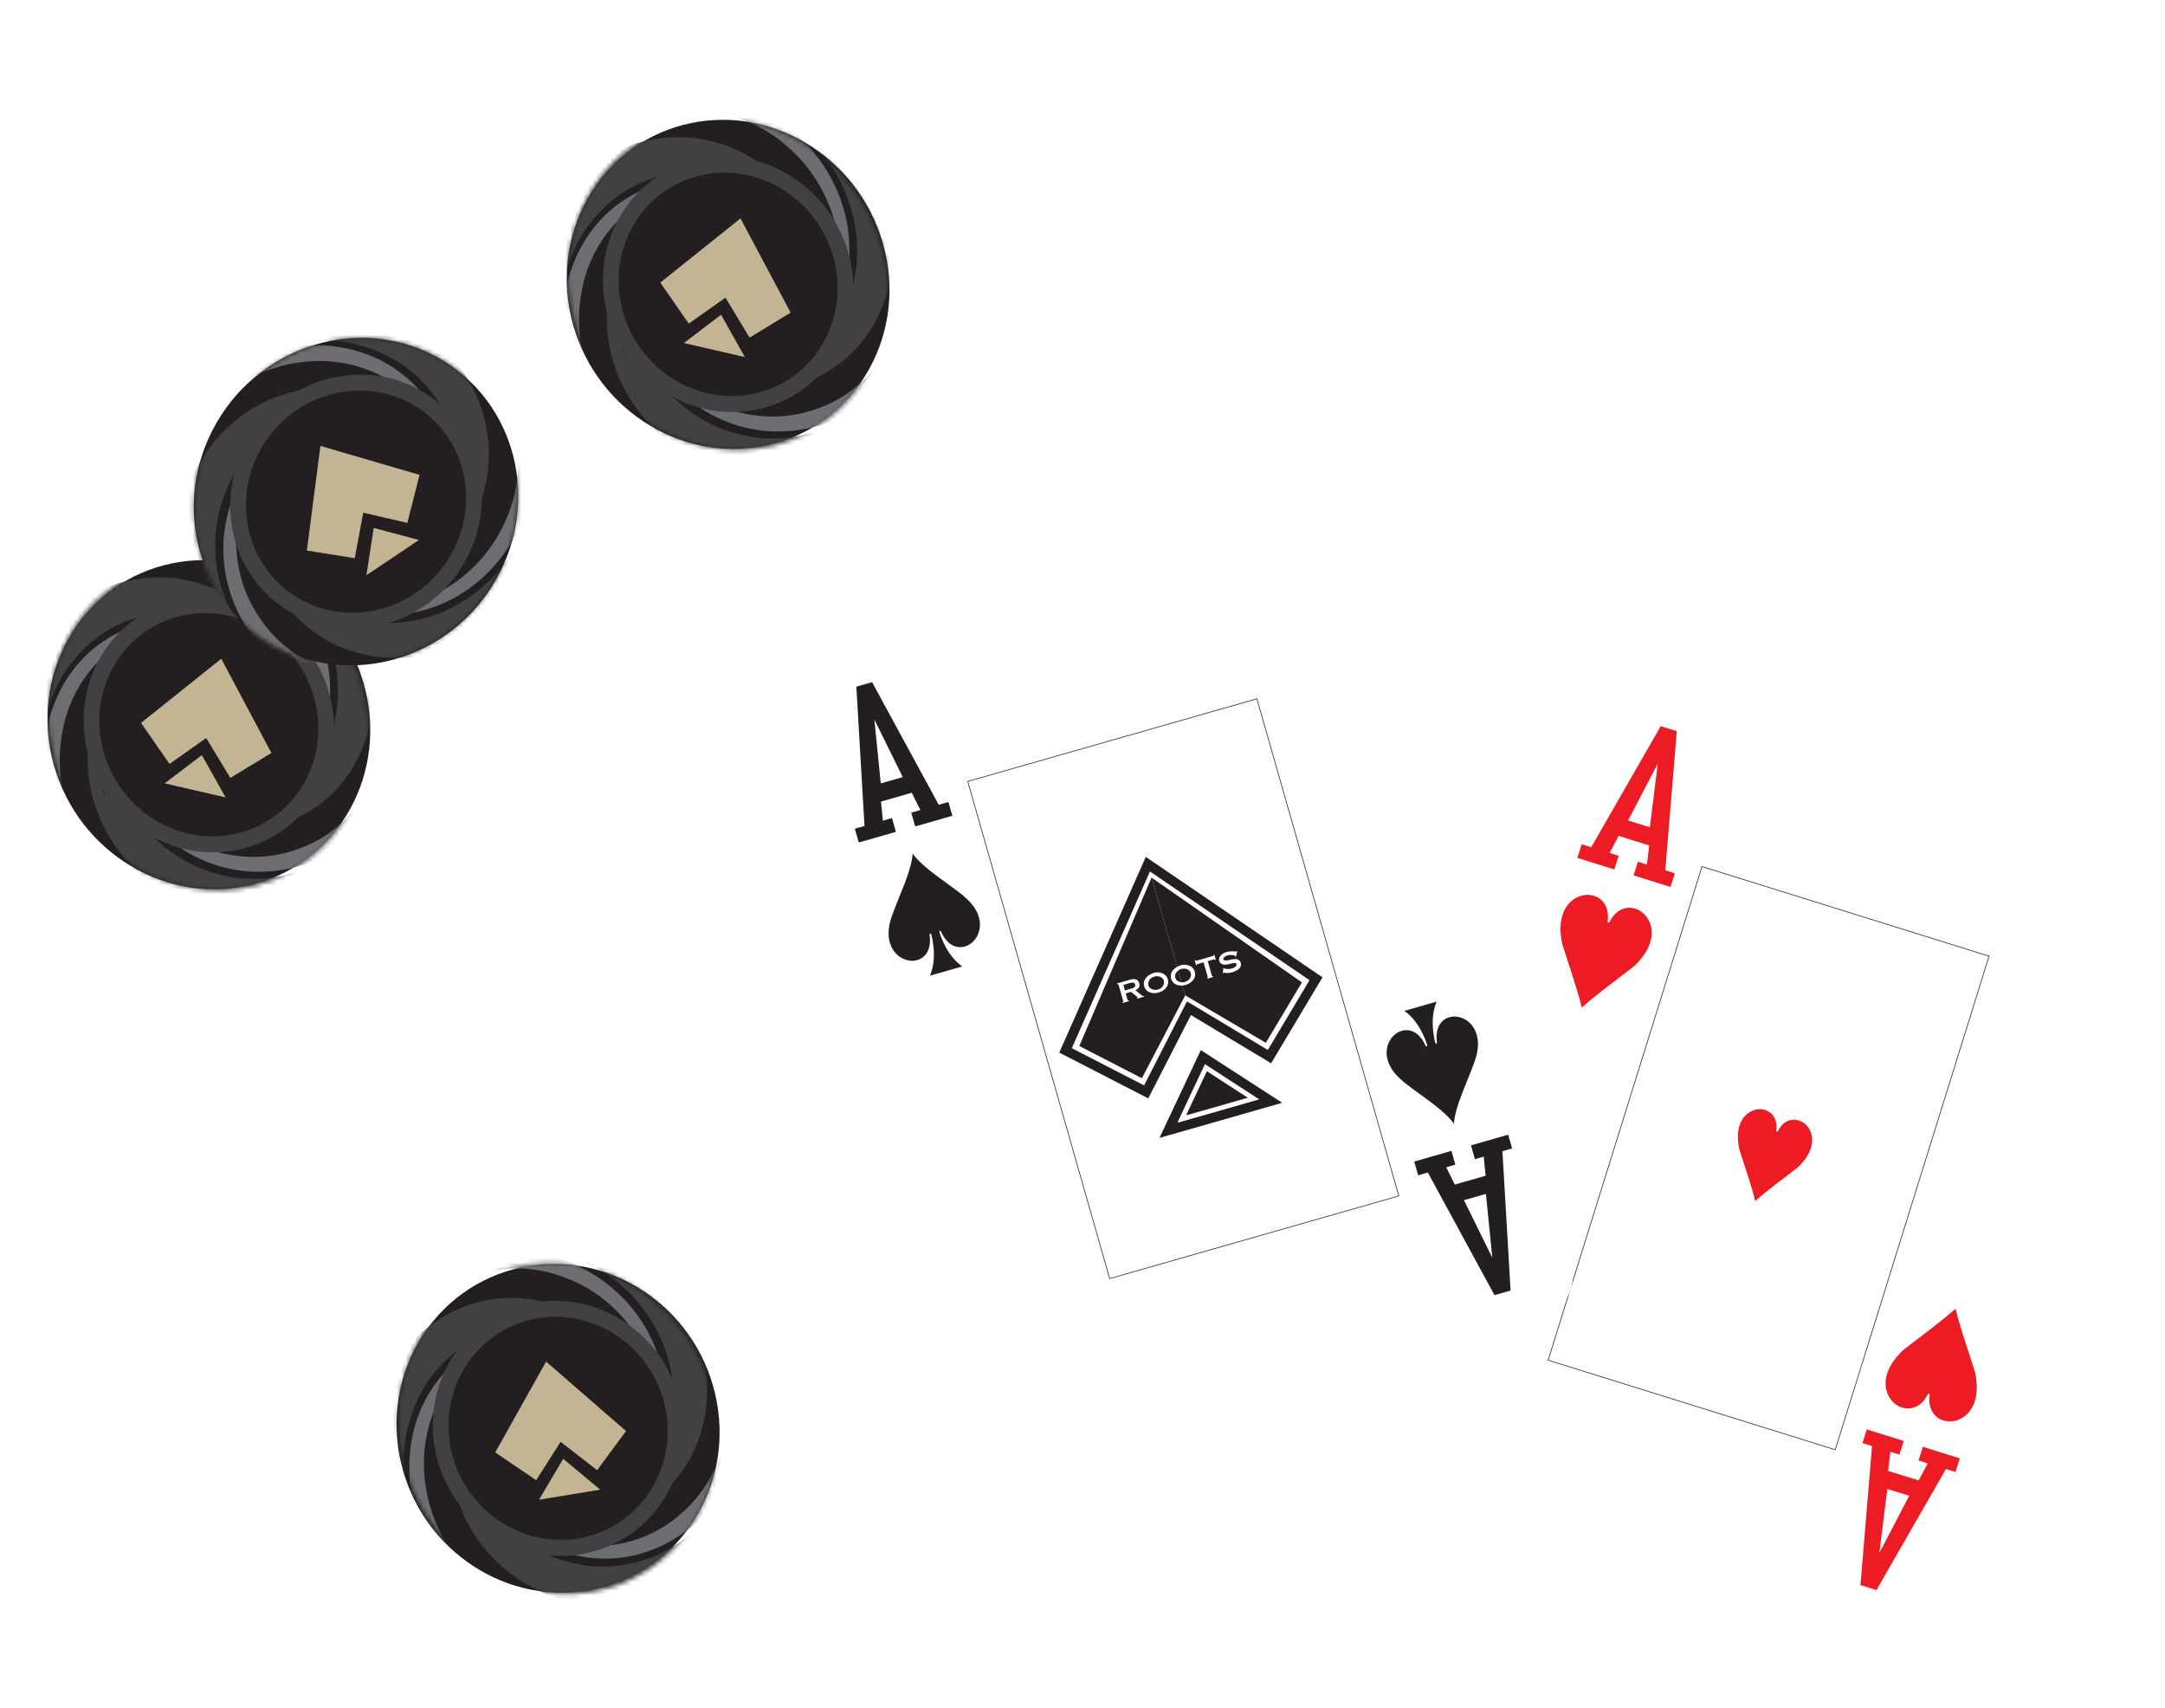 <svg width="488" height="385" viewBox="0 0 488 385" fill="none" xmlns="http://www.w3.org/2000/svg">
<g clip-path="url(#clip0_641_43176)">
<g filter="url(#filter0_d_641_43176)">
<path d="M437.111 361.885C435.723 366.3 430.616 368.632 425.682 367.094L316.174 332.939C311.24 331.402 308.34 326.565 309.728 322.15L360.205 160.157C361.594 155.742 366.701 153.41 371.635 154.948L481.142 189.103C486.076 190.641 488.977 195.477 487.588 199.892L437.111 361.885Z" fill="white"/>
</g>
<path fill-rule="evenodd" clip-rule="evenodd" d="M400.715 254.956C400.715 254.956 400.567 255.105 400.492 255.08C400.418 255.08 400.418 255.006 400.368 254.857C401.41 247.565 389.683 248.086 392.038 258.95C393.228 262.844 394.616 266.565 395.633 270.682C398.782 267.879 402.054 265.597 405.252 263.067C413.359 255.453 403.988 248.359 400.715 254.956Z" fill="#ED1C24"/>
<path d="M448.346 215.489L383.637 195.301L348.961 306.545L413.67 326.733L448.346 215.489Z" stroke="#231F20" stroke-width="0.15"/>
<path d="M377.932 164.77L374.338 163.654L358.669 190.938L356.512 190.269L355.545 193.344L363.875 195.949L364.842 192.873L362.809 192.228L364.842 188.384L371.734 190.542L371.214 194.857L369.181 194.212L368.214 197.288L376.544 199.893L377.511 196.817L375.354 196.147L377.957 164.795L377.932 164.77ZM366.974 184.911L373.668 172.088L371.883 186.449L366.949 184.911H366.974Z" fill="#ED1C24"/>
<path d="M432.475 329.168L434.508 329.813L432.475 333.657L425.582 331.499L426.103 327.184L428.136 327.828L429.103 324.753L420.773 322.148L419.806 325.224L421.963 325.894L419.359 357.246L422.954 358.362L438.623 331.078L440.78 331.747L441.747 328.672L433.417 326.067L432.45 329.143L432.475 329.168ZM423.624 349.929L425.409 335.567L430.342 337.105L423.648 349.929H423.624Z" fill="#ED1C24"/>
<path fill-rule="evenodd" clip-rule="evenodd" d="M362.784 207.781C362.784 207.781 362.61 207.979 362.511 207.929C362.412 207.929 362.412 207.83 362.362 207.657C363.651 198.702 349.247 199.347 352.123 212.692C353.586 217.479 355.296 222.043 356.536 227.078C360.404 223.63 364.42 220.827 368.337 217.752C378.304 208.401 366.8 199.695 362.784 207.781Z" fill="#ED1C24"/>
<path fill-rule="evenodd" clip-rule="evenodd" d="M434.533 314.237C434.533 314.237 434.707 314.038 434.806 314.088C434.905 314.088 434.905 314.187 434.955 314.361C433.666 323.315 448.07 322.67 445.194 309.326C443.731 304.538 442.021 299.975 440.781 294.939C436.913 298.387 432.897 301.19 428.98 304.266C419.013 313.617 430.517 322.323 434.533 314.237Z" fill="#ED1C24"/>
<g filter="url(#filter1_d_641_43176)">
<path d="M354.174 286.065C355.439 290.505 352.439 295.267 347.48 296.706L237.204 328.231C232.221 329.645 227.163 327.19 225.899 322.75L179.289 159.566C178.025 155.126 181.025 150.364 185.983 148.925L296.259 117.4C301.243 115.986 306.3 118.442 307.565 122.881L354.15 286.04L354.174 286.065Z" fill="white"/>
</g>
<path d="M283.313 157.484L218.137 176.107L250.124 288.155L315.3 269.531L283.313 157.484Z" stroke="#231F20" stroke-width="0.15"/>
<path d="M259.195 196.399L295.168 220.905L285.772 236.631L269.558 226.883L267.55 225.692L266.483 227.776L257.881 244.617L241.592 236.234L259.195 196.424M258.252 193.15L238.766 237.226L258.823 247.544L268.442 228.768L286.516 239.632L298.094 220.26L258.277 193.125L258.252 193.15Z" fill="#231F20"/>
<path d="M271.591 239.829L283.838 247.766L274.665 250.396L265.368 253.05L271.591 239.829ZM270.673 236.654L261.352 256.448L275.26 252.479L289.02 248.535L270.649 236.654H270.673Z" fill="#231F20"/>
<path d="M267.352 251.364L274.343 249.38L281.26 247.396L272.037 241.418L267.352 251.364Z" fill="#231F20"/>
<path d="M259.566 197.787L267.153 224.327L285.326 235.017L293.458 221.4L259.566 197.787Z" fill="#231F20"/>
<path d="M257.386 243.004L267.154 224.327L259.568 197.787L243.279 235.737L257.386 243.004Z" fill="#231F20"/>
<path d="M254.659 220.807C254.931 220.733 255.179 220.683 255.402 220.658C255.625 220.658 255.849 220.658 256.022 220.733C256.196 220.782 256.369 220.881 256.493 221.03C256.617 221.179 256.716 221.353 256.791 221.601C256.89 221.973 256.865 222.27 256.716 222.543C256.543 222.791 256.295 223.015 255.948 223.188L257.51 224.453C257.51 224.453 257.609 224.528 257.683 224.503C257.733 224.503 257.782 224.503 257.832 224.478L257.882 224.627L256.32 225.073L256.27 224.924C256.27 224.924 256.369 224.9 256.394 224.85C256.419 224.825 256.444 224.8 256.419 224.776C256.394 224.751 256.394 224.726 256.369 224.701C256.344 224.676 256.295 224.627 256.22 224.577L254.931 223.535L253.741 223.883L254.163 225.371C254.163 225.371 254.212 225.445 254.237 225.47C254.287 225.47 254.361 225.47 254.435 225.47L254.485 225.619L253.047 226.041L252.997 225.892C253.171 225.842 253.221 225.768 253.196 225.669L252.105 221.874C252.105 221.874 251.981 221.75 251.807 221.799L251.758 221.65L254.609 220.832L254.659 220.807ZM255.006 222.816C255.204 222.767 255.377 222.692 255.501 222.618C255.625 222.543 255.725 222.469 255.774 222.394C255.849 222.32 255.873 222.246 255.873 222.146C255.873 222.072 255.873 221.973 255.873 221.874C255.873 221.774 255.799 221.7 255.749 221.65C255.7 221.576 255.625 221.526 255.526 221.502C255.427 221.477 255.303 221.452 255.179 221.452C255.03 221.452 254.857 221.502 254.659 221.551L253.221 221.973L253.568 223.213L255.006 222.791V222.816Z" fill="white"/>
<path d="M259.964 219.269C260.262 219.194 260.584 219.145 260.931 219.145C261.278 219.145 261.6 219.194 261.898 219.318C262.195 219.417 262.493 219.591 262.716 219.814C262.964 220.037 263.137 220.36 263.237 220.732C263.336 221.104 263.361 221.451 263.261 221.774C263.187 222.096 263.038 222.394 262.815 222.642C262.617 222.89 262.369 223.113 262.071 223.287C261.774 223.46 261.476 223.584 261.179 223.684C260.881 223.783 260.559 223.808 260.212 223.832C259.865 223.832 259.543 223.783 259.245 223.684C258.948 223.584 258.65 223.411 258.427 223.188C258.179 222.964 258.005 222.642 257.906 222.27C257.807 221.898 257.782 221.55 257.881 221.228C257.956 220.906 258.105 220.608 258.328 220.36C258.526 220.112 258.774 219.889 259.072 219.715C259.369 219.541 259.642 219.393 259.964 219.318M260.187 220.087C259.989 220.137 259.79 220.236 259.592 220.36C259.394 220.484 259.245 220.633 259.121 220.806C258.997 220.98 258.898 221.178 258.848 221.377C258.799 221.575 258.799 221.799 258.848 222.047C258.898 222.295 259.022 222.468 259.171 222.617C259.319 222.766 259.518 222.89 259.716 222.964C259.914 223.039 260.138 223.088 260.361 223.088C260.584 223.088 260.807 223.088 261.005 223.014C261.204 222.939 261.402 222.865 261.6 222.741C261.799 222.617 261.947 222.468 262.071 222.295C262.195 222.121 262.295 221.923 262.344 221.724C262.394 221.501 262.394 221.302 262.344 221.054C262.295 220.806 262.171 220.633 262.022 220.484C261.873 220.335 261.675 220.211 261.476 220.137C261.278 220.062 261.055 220.013 260.832 220.013C260.609 220.013 260.386 220.013 260.187 220.087Z" fill="white"/>
<path d="M266.038 217.556C266.336 217.481 266.658 217.432 267.005 217.432C267.352 217.432 267.675 217.481 267.972 217.605C268.27 217.704 268.567 217.878 268.79 218.101C269.038 218.325 269.212 218.647 269.311 219.019C269.41 219.391 269.435 219.738 269.336 220.061C269.261 220.383 269.113 220.681 268.889 220.929C268.691 221.177 268.443 221.4 268.146 221.574C267.848 221.747 267.551 221.872 267.253 221.971C266.956 222.07 266.633 222.095 266.286 222.12C265.939 222.12 265.617 222.07 265.319 221.971C265.022 221.872 264.724 221.698 264.501 221.475C264.253 221.251 264.08 220.929 263.98 220.557C263.881 220.185 263.857 219.838 263.956 219.515C264.03 219.193 264.179 218.895 264.402 218.647C264.6 218.399 264.848 218.176 265.146 218.002C265.443 217.829 265.716 217.68 266.038 217.605M266.261 218.374C266.063 218.424 265.865 218.523 265.666 218.647C265.468 218.771 265.319 218.92 265.195 219.093C265.071 219.267 264.972 219.466 264.923 219.664C264.873 219.862 264.873 220.086 264.923 220.334C264.972 220.582 265.096 220.755 265.245 220.904C265.394 221.053 265.592 221.177 265.79 221.251C265.989 221.326 266.212 221.375 266.435 221.375C266.658 221.375 266.881 221.375 267.08 221.301C267.278 221.227 267.476 221.152 267.675 221.028C267.873 220.904 268.022 220.755 268.146 220.582C268.27 220.408 268.369 220.21 268.418 220.011C268.468 219.788 268.468 219.59 268.418 219.342C268.369 219.093 268.245 218.92 268.096 218.771C267.947 218.622 267.749 218.498 267.551 218.424C267.352 218.349 267.129 218.3 266.906 218.3C266.683 218.3 266.46 218.3 266.261 218.374Z" fill="white"/>
<path d="M273.202 219.938C273.202 219.938 273.302 220.062 273.425 220.037L273.475 220.186L272.186 220.558L272.136 220.409C272.136 220.409 272.211 220.384 272.235 220.334C272.235 220.31 272.26 220.26 272.235 220.21L271.293 216.887L269.905 217.284C269.905 217.284 269.806 217.333 269.781 217.358C269.731 217.408 269.731 217.457 269.756 217.532L269.607 217.581L269.285 216.415L269.434 216.366C269.434 216.366 269.483 216.49 269.558 216.515C269.607 216.515 269.657 216.515 269.707 216.515L273.425 215.448C273.425 215.448 273.525 215.398 273.549 215.374C273.599 215.324 273.599 215.274 273.574 215.2L273.723 215.15L274.045 216.316L273.897 216.366C273.897 216.366 273.847 216.242 273.773 216.217C273.698 216.192 273.673 216.217 273.624 216.217L272.235 216.614L273.178 219.938H273.202Z" fill="white"/>
<path d="M275.682 218.053H275.781C275.781 218.053 275.831 218.152 275.856 218.201C275.905 218.251 276.005 218.301 276.153 218.325C276.277 218.35 276.426 218.375 276.6 218.375C276.773 218.375 276.922 218.375 277.095 218.375C277.269 218.375 277.418 218.325 277.542 218.301C277.641 218.276 277.765 218.226 277.914 218.177C278.062 218.127 278.211 218.053 278.335 217.953C278.459 217.879 278.583 217.78 278.657 217.656C278.732 217.557 278.757 217.432 278.732 217.308C278.707 217.184 278.608 217.11 278.509 217.06C278.385 217.036 278.261 217.011 278.087 217.06C277.914 217.06 277.74 217.11 277.517 217.16C277.319 217.209 277.095 217.259 276.872 217.308C276.649 217.358 276.451 217.383 276.228 217.408C276.005 217.408 275.806 217.408 275.633 217.358C275.459 217.308 275.286 217.234 275.137 217.085C274.988 216.961 274.889 216.763 274.815 216.515C274.765 216.341 274.765 216.168 274.815 215.969C274.839 215.771 274.938 215.597 275.062 215.423C275.186 215.25 275.385 215.076 275.608 214.927C275.831 214.778 276.129 214.654 276.476 214.555C276.773 214.481 277.046 214.431 277.269 214.406C277.492 214.406 277.69 214.406 277.864 214.406C278.038 214.406 278.186 214.406 278.31 214.431C278.434 214.431 278.533 214.431 278.608 214.431C278.682 214.431 278.732 214.382 278.757 214.332L278.88 214.382L278.608 215.597H278.509C278.509 215.597 278.434 215.448 278.385 215.423C278.31 215.374 278.236 215.324 278.112 215.299C277.988 215.275 277.864 215.25 277.69 215.225C277.542 215.225 277.368 215.225 277.195 215.225C277.021 215.225 276.848 215.275 276.699 215.324C276.575 215.349 276.451 215.399 276.327 215.473C276.203 215.523 276.104 215.597 276.005 215.671C275.905 215.746 275.831 215.82 275.781 215.895C275.732 215.969 275.707 216.068 275.757 216.168C275.806 216.292 275.881 216.391 275.98 216.416C276.104 216.465 276.228 216.465 276.401 216.465C276.575 216.465 276.748 216.416 276.971 216.366C277.17 216.316 277.393 216.267 277.616 216.242C277.839 216.192 278.038 216.168 278.261 216.143C278.484 216.143 278.682 216.143 278.856 216.192C279.029 216.242 279.203 216.316 279.352 216.465C279.5 216.589 279.599 216.788 279.674 217.036C279.748 217.333 279.748 217.581 279.649 217.805C279.55 218.028 279.401 218.226 279.203 218.4C279.004 218.573 278.781 218.722 278.533 218.821C278.285 218.946 278.038 219.02 277.814 219.094C277.492 219.194 277.219 219.243 276.996 219.268C276.773 219.293 276.575 219.293 276.426 219.268C276.277 219.268 276.153 219.243 276.054 219.218C275.955 219.218 275.881 219.218 275.831 219.218C275.781 219.218 275.757 219.268 275.732 219.318H275.608L275.781 218.152L275.682 218.053Z" fill="white"/>
<path d="M196.645 153.713L193.025 154.755L194.859 186.156L192.678 186.776L193.57 189.877L201.95 187.471L201.058 184.37L199 184.966L198.578 180.65L205.52 178.665L207.454 182.56L205.396 183.155L206.289 186.255L214.669 183.849L213.776 180.749L211.594 181.369L196.57 153.738L196.645 153.713ZM198.529 176.582L197.091 162.171L203.487 175.143L198.529 176.557V176.582Z" fill="#231F20"/>
<path d="M332.382 261.26L334.44 260.664L334.862 264.98L327.92 266.965L325.986 263.07L328.044 262.475L327.151 259.375L318.771 261.781L319.664 264.881L321.846 264.261L336.87 291.892L340.49 290.851L338.655 259.449L340.837 258.829L339.944 255.729L331.564 258.134L332.457 261.235L332.382 261.26ZM336.374 283.459L329.978 270.487L334.936 269.073L336.374 283.484V283.459Z" fill="#231F20"/>
<path fill-rule="evenodd" clip-rule="evenodd" d="M217.172 201.881C213.131 198.656 208.098 195.68 205.718 192.381C205.421 196.449 202.743 201.633 201.008 206.519C197.041 217.73 210.9 220.136 209.536 210.636C209.536 210.512 209.586 210.438 209.66 210.413C209.883 210.364 209.933 210.661 210.007 210.934C210.602 213.638 210.875 216.887 209.611 219.888L213.255 218.846L216.899 217.805C214.247 215.944 212.759 213.042 211.842 210.413C211.767 210.14 211.643 209.843 211.867 209.793C211.941 209.793 212.04 209.793 212.09 209.917C215.933 218.698 226.445 209.322 217.147 201.905L217.172 201.881Z" fill="#231F20"/>
<path fill-rule="evenodd" clip-rule="evenodd" d="M316.266 243.75C320.308 246.974 325.34 249.951 327.72 253.25C328.018 249.182 330.696 243.998 332.431 239.111C336.398 227.9 322.539 225.494 323.902 234.994C323.902 235.118 323.853 235.192 323.779 235.217C323.555 235.267 323.506 234.969 323.431 234.696C322.836 231.993 322.564 228.743 323.828 225.742L320.184 226.784L316.539 227.826C319.192 229.686 320.679 232.588 321.597 235.217C321.671 235.49 321.795 235.788 321.572 235.837C321.498 235.837 321.398 235.837 321.349 235.713C317.506 226.933 306.994 236.309 316.291 243.725L316.266 243.75Z" fill="#231F20"/>
<g filter="url(#filter2_d_641_43176)">
<path d="M132.417 358.478C152.186 355.244 165.247 336.248 161.59 316.049C157.933 295.849 138.943 282.095 119.175 285.329C99.406 288.562 86.345 307.558 90.002 327.758C93.659 347.957 112.649 361.711 132.417 358.478Z" fill="#231F20"/>
<mask id="mask0_641_43176" style="mask-type:luminance" maskUnits="userSpaceOnUse" x="89" y="284" width="73" height="76">
<path d="M132.874 358.868C152.39 355.85 165.042 336.854 161.133 316.439C157.224 296.024 138.234 281.921 118.718 284.939C99.202 287.957 86.55 306.953 90.459 327.368C94.368 347.783 113.358 361.886 132.874 358.868Z" fill="white"/>
</mask>
<g mask="url(#mask0_641_43176)">
<path d="M88.694 317.297C91.05 310.119 94.477 305.572 99.119 301.784C111.27 291.832 130.41 293.402 141.996 305.892C141.831 305.68 141.647 305.498 141.482 305.286C129.379 291.637 110.983 287.813 96.295 299.243C91.212 303.206 88.212 308.822 86.78 314.43L88.698 317.323L88.694 317.297Z" fill="#414042"/>
<path d="M140.588 357.451C133.533 358.545 128.026 357.533 122.495 355.119C108 348.779 99.065 331.227 102.986 315.516C102.911 315.758 102.859 315.996 102.783 316.237C98.195 332.921 104.885 350.847 121.918 358.735C127.805 361.477 133.955 361.648 139.253 360.418L140.564 357.455L140.588 357.451Z" fill="#414042"/>
<path d="M147.786 291.401C152.532 297.255 154.69 302.693 155.676 308.747C158.282 324.691 148.485 340.718 133.278 344.354C133.514 344.317 133.751 344.28 133.982 344.219C150.391 340.755 161.683 326.564 158.991 307.62C158.058 301.073 154.863 295.438 150.969 291.24L147.786 291.401Z" fill="#414042"/>
<path d="M130.415 283.855C137.088 286.586 141.411 290.271 145.098 295.146C154.783 307.907 154.283 327.166 143.436 338.257C143.621 338.101 143.779 337.924 143.964 337.768C155.845 326.21 158.442 307.814 147.282 292.418C143.413 287.089 138.136 283.783 132.942 282.062L130.392 283.858L130.415 283.855Z" fill="#414042"/>
<path d="M111.048 286.322C118.103 285.229 123.61 286.241 129.141 288.655C143.636 294.994 152.571 312.547 148.65 328.258C148.725 328.016 148.777 327.778 148.853 327.536C153.441 310.853 146.751 292.927 129.718 285.038C123.831 282.296 117.681 282.125 112.383 283.355L111.072 286.319L111.048 286.322Z" fill="#6D6E71"/>
<path d="M91.761 336.81C90.328 329.319 91.033 323.567 93.106 317.863C98.552 302.914 115.242 294.404 130.797 299.347C130.557 299.254 130.321 299.187 130.081 299.095C113.541 293.399 96.371 299.525 89.542 317.069C87.167 323.13 87.318 329.603 88.793 335.25L91.757 336.784L91.761 336.81Z" fill="#414042"/>
<path d="M103.854 352.397C99.108 346.543 96.949 341.105 95.964 335.051C93.358 319.108 103.155 303.08 118.362 299.445C118.125 299.481 117.889 299.518 117.657 299.58C101.248 303.044 89.956 317.234 92.648 336.178C93.582 342.726 96.776 348.361 100.67 352.559L103.854 352.397Z" fill="#6D6E71"/>
<path d="M155.906 345.422C150.425 350.13 145.217 352.128 139.346 352.856C123.884 354.784 107.699 343.612 103.355 327.369C103.404 327.621 103.452 327.872 103.524 328.12C107.762 345.623 122.227 358.279 140.62 356.415C146.976 355.768 152.323 352.686 156.229 348.791L155.906 345.422Z" fill="#414042"/>
<path d="M162.944 326.478C160.587 333.655 157.161 338.203 152.518 341.991C140.367 351.942 121.227 350.373 109.642 337.883C109.806 338.094 109.99 338.277 110.155 338.489C122.259 352.138 140.654 355.962 155.342 344.531C160.425 340.569 163.425 334.953 164.857 329.345L162.939 326.452L162.944 326.478Z" fill="#6D6E71"/>
<path d="M89.895 306.775C89.895 306.775 100.37 296.006 109.126 294.439C117.883 292.871 127.224 295.276 132.02 298.179C136.816 301.081 131.052 299.475 131.052 299.475C113.604 294.499 98.487 300.44 87.842 326.969L89.895 306.775Z" fill="#414042"/>
<path d="M146.767 285.046C146.767 285.046 156.392 297.13 157.518 306.24C158.645 315.35 156.038 324.482 153.144 328.928C150.251 333.373 151.982 327.761 151.982 327.761C157.29 310.753 152.325 294.635 128.047 280.182L146.767 285.046Z" fill="#414042"/>
<path d="M136.488 363.032C136.488 363.032 121.762 359.355 115.384 352.556C109.006 345.758 105.485 336.507 105.005 330.91C104.524 325.313 106.594 331.102 106.594 331.102C112.793 348.678 126.401 358.741 153.859 354.778L136.493 363.057L136.488 363.032Z" fill="#414042"/>
</g>
<path d="M130.933 350.28C146.269 347.771 156.403 333.034 153.566 317.362C150.728 301.691 135.996 291.02 120.659 293.529C105.322 296.038 95.189 310.775 98.026 326.447C100.863 342.118 115.596 352.788 130.933 350.28Z" fill="#414042"/>
<path d="M130.29 346.721C143.704 344.527 152.568 331.636 150.086 317.929C147.605 304.222 134.718 294.889 121.303 297.083C107.889 299.277 99.025 312.168 101.507 325.875C103.988 339.582 116.875 348.915 130.29 346.721Z" fill="#231F20"/>
<path d="M126.368 324.948L134.603 331.343L141.103 322.512L123.095 306.868L111.624 327.334L120.855 333.591L126.368 324.948Z" fill="#C3B493"/>
<path d="M121.51 337.984L128.427 336.851L135.296 335.725L126.944 328.781L121.51 337.984Z" fill="#C3B493"/>
</g>
<g filter="url(#filter3_d_641_43176)">
<path d="M174.277 100.023C193.563 94.966 204.648 74.778 199.038 54.933C193.427 35.088 173.245 23.101 153.959 28.158C134.673 33.216 123.587 53.404 129.198 73.249C134.809 93.094 154.991 105.081 174.277 100.023Z" fill="#231F20"/>
<mask id="mask1_641_43176" style="mask-type:luminance" maskUnits="userSpaceOnUse" x="128" y="26" width="73" height="76">
<path d="M174.662 100.371C193.735 95.505 204.476 75.317 198.653 55.281C192.829 35.244 172.647 22.945 153.574 27.811C134.501 32.677 123.76 52.865 129.583 72.902C135.406 92.939 155.589 105.237 174.662 100.371Z" fill="white"/>
</mask>
<g mask="url(#mask1_641_43176)">
<path d="M131.091 45.168C135.805 39.659 140.638 36.909 146.337 35.32C161.281 31.128 178.818 39.879 185.418 55.49C185.346 55.243 185.227 55.008 185.132 54.766C178.453 37.926 162.4 27.415 144.559 31.975C138.377 33.555 133.587 37.409 130.285 41.867L131.091 45.168Z" fill="#414042"/>
<path d="M165.024 102.494C158.047 100.762 153.235 97.719 148.922 93.43C137.563 82.157 135.304 62.902 144.457 50.26C144.316 50.452 144.146 50.625 144.006 50.817C133.91 64.093 133.936 82.807 147.151 96.458C151.711 101.176 157.402 103.707 162.778 104.631L165.04 102.464L165.024 102.494Z" fill="#414042"/>
<path d="M195.611 44.262C198.095 51.514 198.223 57.329 197.012 63.301C193.814 78.99 178.624 89.88 162.641 87.212C162.881 87.256 163.128 87.326 163.367 87.37C180.422 90.612 196.403 82.007 200.608 63.548C202.054 57.172 200.994 50.747 198.744 45.341L195.611 44.262Z" fill="#414042"/>
<path d="M181.502 30.596C187.002 35.718 189.889 40.804 191.723 46.707C196.556 62.186 189.248 79.57 174.801 85.408C175.032 85.349 175.249 85.241 175.473 85.158C191.082 79.31 200.146 63.54 194.798 45.085C192.945 38.69 189.012 33.585 184.59 29.962L181.502 30.596Z" fill="#414042"/>
<path d="M163.233 25.684C170.21 27.416 175.022 30.459 179.335 34.747C190.694 46.021 192.953 65.275 183.8 77.918C183.941 77.726 184.111 77.552 184.251 77.36C194.347 64.085 194.322 45.371 181.106 31.72C176.546 27.002 170.855 24.471 165.479 23.547L163.217 25.714L163.233 25.684Z" fill="#6D6E71"/>
<path d="M126.824 65.047C128.127 57.575 130.868 52.535 134.879 48.109C145.421 36.456 164.463 35.163 177.609 45.864C177.41 45.7 177.226 45.505 177.027 45.341C163.194 33.578 144.555 32.478 131.756 46.004C127.332 50.671 125.155 56.698 124.559 62.479L126.855 65.066L126.824 65.047Z" fill="#414042"/>
<path d="M132.647 83.912C130.163 76.66 130.035 70.844 131.246 64.872C134.443 49.184 149.634 38.294 165.616 40.962C165.377 40.917 165.13 40.848 164.89 40.803C147.835 37.562 131.855 46.166 127.649 64.626C126.203 71.002 127.264 77.427 129.514 82.833L132.647 83.912Z" fill="#6D6E71"/>
<path d="M183.812 97.28C177.011 99.41 171.45 99.207 165.662 97.621C150.456 93.44 139.155 77.237 140.791 61.002C140.762 61.245 140.71 61.494 140.681 61.737C138.557 79.039 147.715 95.921 165.633 101.295C171.821 103.145 177.912 102.427 182.959 100.431L183.812 97.28Z" fill="#414042"/>
<path d="M197.161 82.984C192.447 88.494 187.614 91.243 181.914 92.833C166.97 97.024 149.434 88.273 142.834 72.662C142.906 72.909 143.025 73.145 143.12 73.386C149.798 90.226 165.851 100.738 183.693 96.178C189.875 94.598 194.665 90.743 197.967 86.286L197.161 82.984Z" fill="#6D6E71"/>
<path d="M135.851 36.546C135.851 36.546 149.661 30.788 158.59 32.769C167.518 34.75 175.584 40.612 179.131 45.161C182.678 49.71 177.733 45.951 177.733 45.951C162.839 34.555 146.298 34.101 126.723 54.228L135.827 36.552L135.851 36.546Z" fill="#414042"/>
<path d="M196.979 38.048C196.979 38.048 201.886 52.758 199.748 61.45C197.61 70.141 191.937 77.4 187.621 80.331C183.305 83.261 186.915 78.821 186.915 78.821C197.936 65.479 198.881 48.9 180.872 26.346L196.956 38.053L196.979 38.048Z" fill="#414042"/>
<path d="M159.281 105.861C159.281 105.861 146.743 96.898 143.131 88.368C139.535 79.807 139.459 70.137 140.955 64.949C142.452 59.76 142.396 65.729 142.396 65.729C142.08 83.883 151.322 98.155 178.465 105.079L159.281 105.861Z" fill="#414042"/>
</g>
<path d="M171.999 91.969C186.962 88.045 195.563 72.383 191.21 56.987C186.857 41.59 171.199 32.29 156.236 36.214C141.274 40.138 132.673 55.8 137.026 71.197C141.379 86.593 157.037 95.893 171.999 91.969Z" fill="#414042"/>
<path d="M171.011 88.475C184.099 85.042 191.621 71.343 187.814 57.876C184.007 44.41 170.311 36.275 157.224 39.707C144.137 43.139 136.614 56.839 140.421 70.305C144.228 83.772 157.924 91.907 171.011 88.475Z" fill="#231F20"/>
<path d="M163.525 67.083L168.958 76.086L178.209 70.453L166.912 49.223L148.833 63.689L155.246 72.93L163.525 67.083Z" fill="#C3B493"/>
<path d="M154.158 77.311L161.053 78.898L167.893 80.473L162.533 70.936L154.158 77.311Z" fill="#C3B493"/>
</g>
<g filter="url(#filter4_d_641_43176)">
<path d="M57.238 199.262C76.523 194.204 87.609 174.016 81.999 154.171C76.388 134.326 56.206 122.339 36.92 127.397C17.634 132.454 6.548 152.642 12.159 172.487C17.77 192.332 37.952 204.32 57.238 199.262Z" fill="#231F20"/>
<mask id="mask2_641_43176" style="mask-type:luminance" maskUnits="userSpaceOnUse" x="10" y="125" width="74" height="76">
<path d="M57.623 199.61C76.696 194.744 87.437 174.556 81.614 154.519C75.79 134.482 55.608 122.184 36.535 127.05C17.462 131.916 6.721 152.103 12.544 172.14C18.367 192.177 38.55 204.476 57.623 199.61Z" fill="white"/>
</mask>
<g mask="url(#mask2_641_43176)">
<path d="M14.052 144.407C18.766 138.897 23.599 136.148 29.298 134.558C44.242 130.367 61.779 139.117 68.379 154.729C68.307 154.481 68.188 154.246 68.093 154.005C61.414 137.165 45.361 126.653 27.52 131.213C21.338 132.793 16.548 136.648 13.245 141.105L14.052 144.407Z" fill="#414042"/>
<path d="M47.985 201.732C41.008 200 36.196 196.957 31.883 192.669C20.524 181.395 18.265 162.141 27.418 149.498C27.277 149.69 27.107 149.864 26.967 150.056C16.871 163.331 16.896 182.045 30.112 195.696C34.672 200.414 40.363 202.945 45.739 203.869L48.001 201.702L47.985 201.732Z" fill="#414042"/>
<path d="M78.572 143.5C81.056 150.752 81.184 156.568 79.973 162.54C76.775 178.228 61.585 189.118 45.602 186.45C45.842 186.495 46.089 186.564 46.328 186.609C63.383 189.85 79.364 181.246 83.569 162.786C85.015 156.41 83.955 149.986 81.705 144.579L78.572 143.5Z" fill="#414042"/>
<path d="M64.463 129.834C69.963 134.956 72.85 140.042 74.684 145.945C79.517 161.424 72.209 178.808 57.762 184.646C57.993 184.587 58.21 184.479 58.434 184.396C74.043 178.548 83.107 162.778 77.759 144.323C75.906 137.928 71.972 132.823 67.551 129.201L64.463 129.834Z" fill="#414042"/>
<path d="M46.194 124.922C53.171 126.654 57.983 129.697 62.296 133.985C73.655 145.259 75.914 164.513 66.761 177.156C66.902 176.964 67.072 176.79 67.212 176.598C77.308 163.323 77.282 144.609 64.067 130.958C59.507 126.24 53.816 123.709 48.44 122.785L46.178 124.952L46.194 124.922Z" fill="#6D6E71"/>
<path d="M9.785 164.285C11.088 156.814 13.829 151.773 17.84 147.348C28.382 135.694 47.424 134.402 60.57 145.102C60.37 144.938 60.187 144.743 59.987 144.579C46.154 132.816 27.516 131.716 14.717 145.243C10.293 149.909 8.116 155.936 7.52 161.717L9.816 164.304L9.785 164.285Z" fill="#414042"/>
<path d="M15.608 183.15C13.124 175.898 12.996 170.083 14.207 164.111C17.404 148.422 32.595 137.532 48.577 140.2C48.338 140.156 48.091 140.086 47.851 140.042C30.796 136.8 14.816 145.405 10.61 163.864C9.164 170.24 10.225 176.665 12.475 182.071L15.608 183.15Z" fill="#6D6E71"/>
<path d="M66.773 196.518C59.972 198.648 54.411 198.445 48.623 196.86C33.417 192.678 22.116 176.475 23.752 160.24C23.723 160.483 23.671 160.732 23.642 160.975C21.518 178.277 30.676 195.159 48.594 200.533C54.782 202.383 60.873 201.665 65.92 199.669L66.773 196.518Z" fill="#414042"/>
<path d="M80.122 182.222C75.408 187.732 70.575 190.482 64.875 192.071C49.931 196.262 32.395 187.512 25.795 171.9C25.867 172.148 25.985 172.383 26.081 172.624C32.759 189.465 48.812 199.976 66.653 195.416C72.836 193.836 77.626 189.982 80.928 185.524L80.122 182.222Z" fill="#6D6E71"/>
<path d="M18.812 135.784C18.812 135.784 32.622 130.026 41.551 132.007C50.479 133.989 58.545 139.85 62.092 144.399C65.638 148.948 60.694 145.189 60.694 145.189C45.8 133.793 29.259 133.34 9.684 153.467L18.788 135.79L18.812 135.784Z" fill="#414042"/>
<path d="M79.94 137.286C79.94 137.286 84.847 151.997 82.709 160.688C80.571 169.38 74.898 176.639 70.582 179.569C66.266 182.499 69.876 178.06 69.876 178.06C80.897 164.718 81.841 148.139 63.833 125.584L79.917 137.292L79.94 137.286Z" fill="#414042"/>
<path d="M42.242 205.099C42.242 205.099 29.704 196.136 26.092 187.606C22.496 179.046 22.42 169.375 23.916 164.187C25.413 158.999 25.357 164.967 25.357 164.967C25.041 183.122 34.283 197.394 61.426 204.317L42.242 205.099Z" fill="#414042"/>
</g>
<path d="M54.96 191.207C69.923 187.283 78.523 171.621 74.171 156.225C69.818 140.829 54.16 131.528 39.197 135.453C24.235 139.377 15.634 155.039 19.987 170.435C24.34 185.831 39.998 195.131 54.96 191.207Z" fill="#414042"/>
<path d="M53.972 187.713C67.06 184.281 74.582 170.581 70.775 157.115C66.968 143.648 53.272 135.513 40.185 138.946C27.098 142.378 19.575 156.077 23.382 169.544C27.189 183.011 40.885 191.145 53.972 187.713Z" fill="#231F20"/>
<path d="M46.485 166.321L51.919 175.324L61.17 169.692L49.873 148.461L31.794 162.927L38.207 172.168L46.485 166.321Z" fill="#C3B493"/>
<path d="M37.119 176.55L44.014 178.136L50.854 179.711L45.494 170.174L37.119 176.55Z" fill="#C3B493"/>
</g>
<g filter="url(#filter5_d_641_43176)">
<path d="M111.737 130.752C122.007 112.874 116.237 90.456 98.849 80.679C81.461 70.902 59.039 77.469 48.769 95.347C38.499 113.225 44.27 135.643 61.657 145.42C79.045 155.197 101.467 148.63 111.737 130.752Z" fill="#231F20"/>
<mask id="mask3_641_43176" style="mask-type:luminance" maskUnits="userSpaceOnUse" x="43" y="76" width="74" height="74">
<path d="M111.677 130.673C121.991 112.757 116.288 90.343 98.938 80.609C81.589 70.875 59.163 77.508 48.849 95.423C38.535 113.338 44.238 135.752 61.588 145.486C78.937 155.22 101.363 148.588 111.677 130.673Z" fill="white"/>
</mask>
<g mask="url(#mask3_641_43176)">
<path d="M43.75 124.193C43.467 116.821 45.061 111.282 48.016 105.902C55.746 91.779 73.704 84.727 88.469 90.654C88.258 90.535 88.022 90.46 87.799 90.364C72.18 83.64 54.116 88.352 44.597 104.905C41.298 110.641 40.453 116.917 41.04 122.498L43.75 124.193Z" fill="#414042"/>
<path d="M107.797 138.617C101.518 142.849 95.942 144.428 89.891 144.716C73.969 145.485 59.33 133.323 57.508 116.975C57.535 117.224 57.527 117.484 57.554 117.733C59.111 135.28 71.75 148.807 90.635 148.299C97.157 148.13 103.032 145.487 107.593 141.93L107.788 138.583L107.797 138.617Z" fill="#414042"/>
<path d="M89.638 76.201C96.128 79.411 100.022 83.389 103.076 88.485C111.088 101.885 107.53 120.955 94.548 131.122C94.746 130.973 94.965 130.836 95.162 130.686C109.274 120.113 114.882 102.05 105.766 85.949C102.612 80.393 97.665 76.69 92.547 74.597L89.638 76.201Z" fill="#414042"/>
<path d="M69.864 76.901C77.241 76.325 82.714 77.739 87.976 80.548C101.788 87.897 108.138 105.969 101.641 121.283C101.768 121.063 101.852 120.819 101.957 120.587C109.283 104.369 105.275 86.098 89.105 77.017C83.502 73.87 77.263 73.25 71.663 74.066L69.864 76.901Z" fill="#414042"/>
<path d="M52.773 87.487C59.051 83.255 64.627 81.676 70.679 81.389C86.601 80.62 101.24 92.782 103.061 109.129C103.035 108.88 103.042 108.621 103.016 108.371C101.458 90.824 88.819 77.297 69.934 77.805C63.413 77.975 57.538 80.617 52.977 84.174L52.781 87.521L52.773 87.487Z" fill="#6D6E71"/>
<path d="M53.743 140.567C49.879 134.484 48.559 128.999 48.509 122.993C48.365 107.192 60.702 92.177 76.612 89.749C76.369 89.785 76.118 89.788 75.875 89.823C58.813 92.034 45.229 105.111 45.009 123.869C44.927 130.347 47.266 136.088 50.54 140.489L53.776 140.557L53.743 140.567Z" fill="#414042"/>
<path d="M70.91 149.892C64.421 146.682 60.527 142.704 57.472 137.608C49.46 124.208 53.018 105.138 66 94.971C65.803 95.12 65.584 95.257 65.386 95.406C51.275 105.98 45.666 124.043 54.783 140.144C57.936 145.7 62.883 149.403 68.001 151.496L70.91 149.892Z" fill="#6D6E71"/>
<path d="M117.21 121.318C113.762 128.045 109.649 132.16 104.455 135.465C90.8 144.136 71.945 141.253 62.322 128.438C62.462 128.634 62.591 128.851 62.731 129.046C72.716 142.994 90.489 148.002 106.877 138.104C112.533 134.68 116.412 129.503 118.694 124.215L117.21 121.318Z" fill="#414042"/>
<path d="M116.798 101.9C117.081 109.272 115.487 114.811 112.532 120.191C104.801 134.315 86.843 141.367 72.078 135.439C72.289 135.558 72.525 135.633 72.749 135.73C88.368 142.454 106.432 137.741 115.951 121.188C119.249 115.453 120.095 109.176 119.508 103.595L116.798 101.9Z" fill="#6D6E71"/>
<path d="M41.507 114.337C41.507 114.337 47.383 100.136 54.823 94.865C62.264 89.594 71.586 87.624 76.944 88.109C82.302 88.594 76.482 89.689 76.482 89.689C58.903 92.935 47.172 104.905 46.484 133.235L41.495 114.359L41.507 114.337Z" fill="#414042"/>
<path d="M85.688 70.613C85.688 70.613 99.148 77.39 103.434 85.326C107.721 93.262 108.473 102.924 107.302 108.405C106.131 113.887 105.774 107.868 105.774 107.868C104.825 89.646 94.367 76.954 66.101 74.746L85.675 70.635L85.688 70.613Z" fill="#414042"/>
<path d="M105.641 146.035C105.641 146.035 90.635 149.289 82.34 145.97C74.036 142.617 67.525 135.756 65.137 130.891C62.74 125.991 66.695 130.338 66.695 130.338C78.589 143.572 94.769 146.658 118.922 130.687L105.641 146.035Z" fill="#414042"/>
</g>
<path d="M104.679 126.784C112.647 112.913 108.17 95.521 94.68 87.936C81.19 80.351 63.795 85.446 55.827 99.316C47.86 113.186 52.336 130.579 65.826 138.164C79.316 145.749 96.711 140.654 104.679 126.784Z" fill="#414042"/>
<path d="M101.618 125.063C108.587 112.931 104.671 97.718 92.872 91.084C81.073 84.449 65.858 88.906 58.888 101.037C51.919 113.169 55.835 128.382 67.634 135.017C79.434 141.651 94.648 137.195 101.618 125.063Z" fill="#231F20"/>
<path d="M81.879 115.554L91.811 117.843L94.569 107.021L72.224 100.498L69.167 124.075L79.955 125.805L81.879 115.554Z" fill="#C3B493"/>
<path d="M82.599 129.641L88.541 125.649L94.437 121.69L84.229 118.981L82.599 129.641Z" fill="#C3B493"/>
</g>
</g>
<defs>
<filter id="filter0_d_641_43176" x="307.781" y="152.875" width="181.755" height="216.293" filterUnits="userSpaceOnUse" color-interpolation-filters="sRGB">
<feFlood flood-opacity="0" result="BackgroundImageFix"/>
<feColorMatrix in="SourceAlpha" type="matrix" values="0 0 0 0 0 0 0 0 0 0 0 0 0 0 0 0 0 0 127 0" result="hardAlpha"/>
<feOffset/>
<feGaussianBlur stdDeviation="0.8"/>
<feColorMatrix type="matrix" values="0 0 0 0 0.137 0 0 0 0 0.122 0 0 0 0 0.125 0 0 0 0.3 0"/>
<feBlend mode="normal" in2="BackgroundImageFix" result="effect1_dropShadow_641_43176"/>
<feBlend mode="normal" in="SourceGraphic" in2="effect1_dropShadow_641_43176" result="shape"/>
</filter>
<filter id="filter1_d_641_43176" x="177.4" y="115.4" width="178.663" height="214.831" filterUnits="userSpaceOnUse" color-interpolation-filters="sRGB">
<feFlood flood-opacity="0" result="BackgroundImageFix"/>
<feColorMatrix in="SourceAlpha" type="matrix" values="0 0 0 0 0 0 0 0 0 0 0 0 0 0 0 0 0 0 127 0" result="hardAlpha"/>
<feOffset/>
<feGaussianBlur stdDeviation="0.8"/>
<feColorMatrix type="matrix" values="0 0 0 0 0.137 0 0 0 0 0.122 0 0 0 0 0.125 0 0 0 0.3 0"/>
<feBlend mode="normal" in2="BackgroundImageFix" result="effect1_dropShadow_641_43176"/>
<feBlend mode="normal" in="SourceGraphic" in2="effect1_dropShadow_641_43176" result="shape"/>
</filter>
<filter id="filter2_d_641_43176" x="87.789" y="282.932" width="76.014" height="77.942" filterUnits="userSpaceOnUse" color-interpolation-filters="sRGB">
<feFlood flood-opacity="0" result="BackgroundImageFix"/>
<feColorMatrix in="SourceAlpha" type="matrix" values="0 0 0 0 0 0 0 0 0 0 0 0 0 0 0 0 0 0 127 0" result="hardAlpha"/>
<feOffset/>
<feGaussianBlur stdDeviation="0.8"/>
<feColorMatrix type="matrix" values="0 0 0 0 0.137 0 0 0 0 0.122 0 0 0 0 0.125 0 0 0 0.3 0"/>
<feBlend mode="normal" in2="BackgroundImageFix" result="effect1_dropShadow_641_43176"/>
<feBlend mode="normal" in="SourceGraphic" in2="effect1_dropShadow_641_43176" result="shape"/>
</filter>
<filter id="filter3_d_641_43176" x="126.14" y="25.148" width="75.954" height="77.886" filterUnits="userSpaceOnUse" color-interpolation-filters="sRGB">
<feFlood flood-opacity="0" result="BackgroundImageFix"/>
<feColorMatrix in="SourceAlpha" type="matrix" values="0 0 0 0 0 0 0 0 0 0 0 0 0 0 0 0 0 0 127 0" result="hardAlpha"/>
<feOffset/>
<feGaussianBlur stdDeviation="0.8"/>
<feColorMatrix type="matrix" values="0 0 0 0 0.137 0 0 0 0 0.122 0 0 0 0 0.125 0 0 0 0.3 0"/>
<feBlend mode="normal" in2="BackgroundImageFix" result="effect1_dropShadow_641_43176"/>
<feBlend mode="normal" in="SourceGraphic" in2="effect1_dropShadow_641_43176" result="shape"/>
</filter>
<filter id="filter4_d_641_43176" x="9.101" y="124.386" width="75.954" height="77.886" filterUnits="userSpaceOnUse" color-interpolation-filters="sRGB">
<feFlood flood-opacity="0" result="BackgroundImageFix"/>
<feColorMatrix in="SourceAlpha" type="matrix" values="0 0 0 0 0 0 0 0 0 0 0 0 0 0 0 0 0 0 127 0" result="hardAlpha"/>
<feOffset/>
<feGaussianBlur stdDeviation="0.8"/>
<feColorMatrix type="matrix" values="0 0 0 0 0.137 0 0 0 0 0.122 0 0 0 0 0.125 0 0 0 0.3 0"/>
<feBlend mode="normal" in2="BackgroundImageFix" result="effect1_dropShadow_641_43176"/>
<feBlend mode="normal" in="SourceGraphic" in2="effect1_dropShadow_641_43176" result="shape"/>
</filter>
<filter id="filter5_d_641_43176" x="42.082" y="74.523" width="76.343" height="77.049" filterUnits="userSpaceOnUse" color-interpolation-filters="sRGB">
<feFlood flood-opacity="0" result="BackgroundImageFix"/>
<feColorMatrix in="SourceAlpha" type="matrix" values="0 0 0 0 0 0 0 0 0 0 0 0 0 0 0 0 0 0 127 0" result="hardAlpha"/>
<feOffset/>
<feGaussianBlur stdDeviation="0.8"/>
<feColorMatrix type="matrix" values="0 0 0 0 0.137 0 0 0 0 0.122 0 0 0 0 0.125 0 0 0 0.3 0"/>
<feBlend mode="normal" in2="BackgroundImageFix" result="effect1_dropShadow_641_43176"/>
<feBlend mode="normal" in="SourceGraphic" in2="effect1_dropShadow_641_43176" result="shape"/>
</filter>
<clipPath id="clip0_641_43176">
<rect width="488" height="385" fill="white"/>
</clipPath>
</defs>
</svg>
